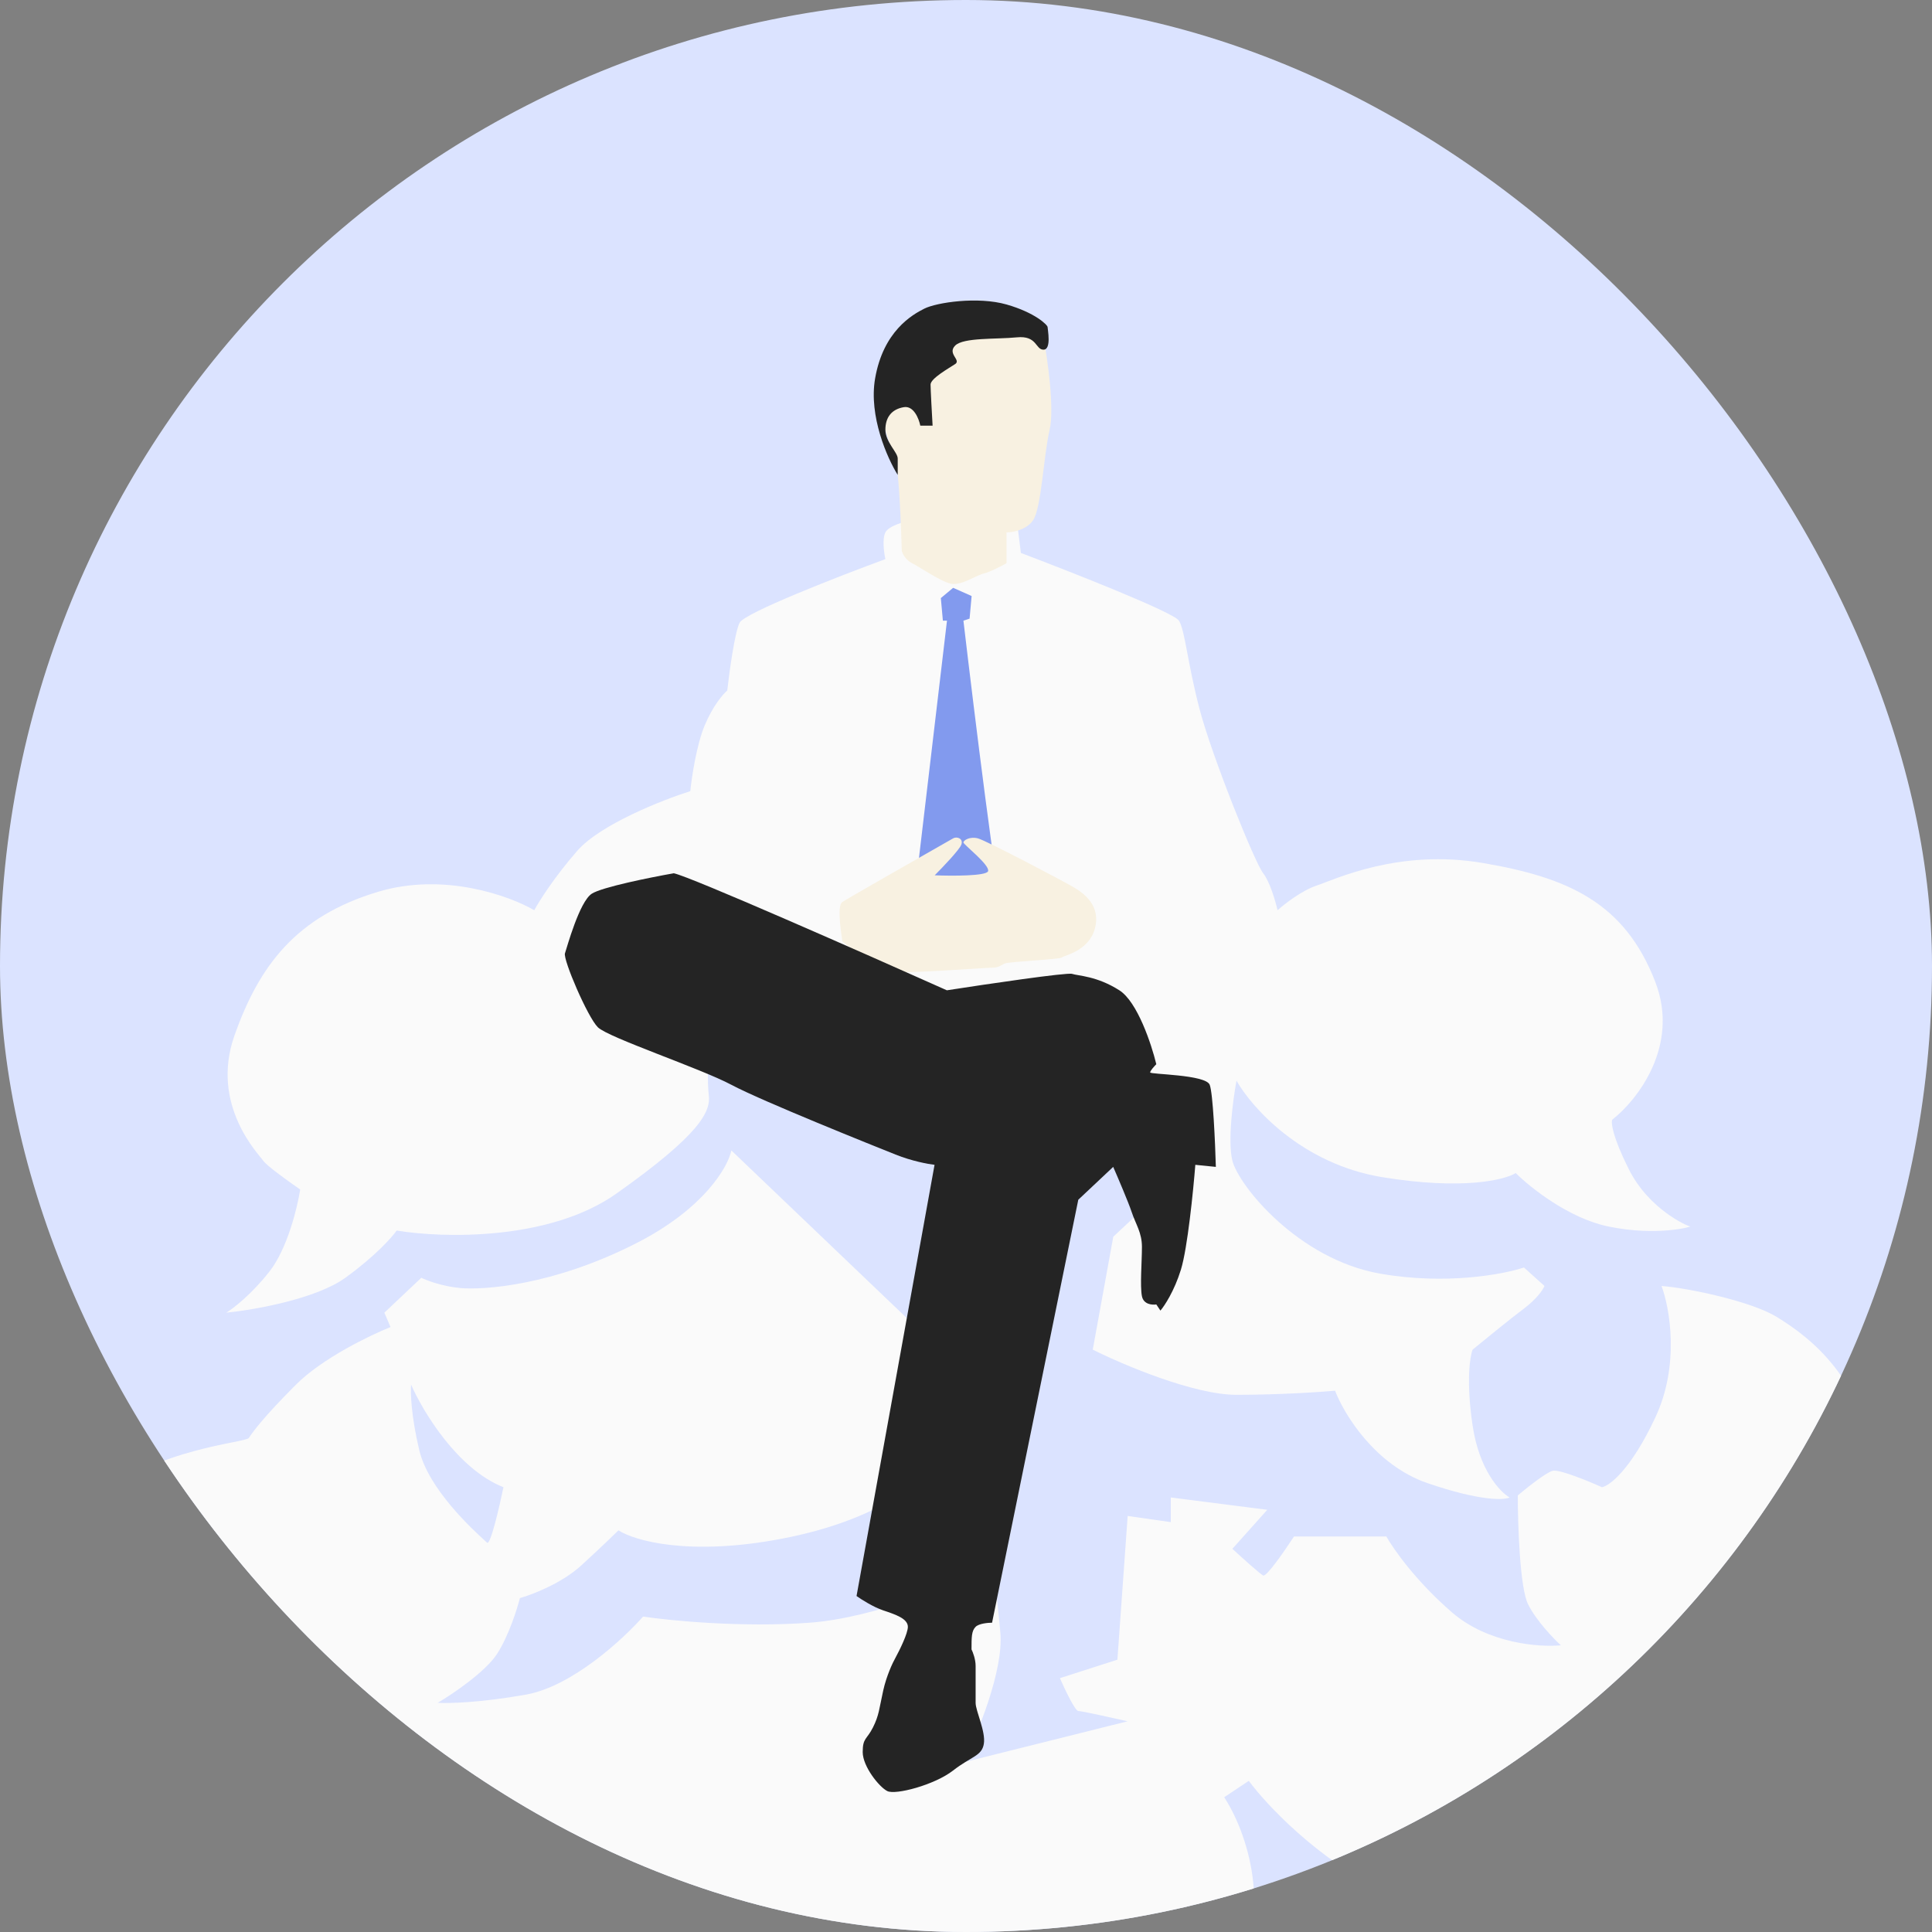 <?xml version="1.0" encoding="UTF-8"?> <svg xmlns="http://www.w3.org/2000/svg" width="90" height="90" viewBox="0 0 90 90" fill="none"><rect x="0" y="0" width="90" height="90" fill="#808080" stroke="none"/> <g clip-path="url(#clip0_1415_574)"> <rect width="90" height="90" rx="45" fill="#DBE3FF"></rect> <path d="M41.244 24.802C41.397 24.496 42.137 24.292 42.488 24.228H47.366L47.557 25.759C49.917 26.651 54.693 28.533 54.922 28.915C55.209 29.393 55.305 30.828 55.879 33.028C56.453 35.228 58.461 40.202 58.844 40.68C59.15 41.063 59.418 41.988 59.514 42.402C59.832 42.115 60.642 41.484 61.331 41.254C62.192 40.967 65.157 39.532 69.079 40.202C73 40.872 75.679 42.019 77.113 45.75C78.261 48.734 76.252 51.266 75.105 52.158C75.041 52.286 75.105 52.924 75.87 54.454C76.826 56.367 78.644 57.132 78.739 57.132C78.835 57.132 77.209 57.611 74.913 57.132C73.077 56.75 71.279 55.315 70.609 54.645C70.099 54.964 68.141 55.449 64.392 54.837C60.642 54.224 58.302 51.584 57.601 50.341C57.441 51.202 57.18 53.153 57.409 54.071C57.696 55.219 60.47 58.663 64.296 59.332C67.357 59.868 70.035 59.364 70.992 59.045L71.948 59.906C71.884 60.066 71.604 60.499 70.992 60.958C70.379 61.417 69.142 62.425 68.6 62.871C68.473 63.19 68.294 64.344 68.6 66.41C68.906 68.477 69.876 69.503 70.322 69.758C70.067 69.886 68.945 69.93 66.496 69.089C64.047 68.247 62.606 65.868 62.192 64.784C61.49 64.848 59.59 64.976 57.601 64.976C55.611 64.976 52.308 63.573 50.905 62.871L51.861 57.611L53.296 56.271L54.157 53.785C51.638 53.019 46.543 51.489 46.314 51.489C46.084 51.489 40.734 49.767 38.088 48.906L33.018 48.811C32.986 49.289 32.942 50.398 33.018 51.011C33.114 51.776 32.636 52.828 28.714 55.602C25.577 57.821 20.584 57.674 18.479 57.324C18.256 57.642 17.465 58.529 16.088 59.523C14.711 60.518 11.816 61.022 10.54 61.15C10.859 60.958 11.707 60.308 12.549 59.237C13.391 58.165 13.856 56.239 13.984 55.411C13.474 55.06 12.415 54.301 12.262 54.071C12.071 53.785 9.775 51.489 10.923 48.237C12.071 44.985 13.793 42.689 17.619 41.541C20.679 40.623 23.74 41.733 24.888 42.402C25.111 41.988 25.825 40.852 26.897 39.628C27.968 38.404 30.85 37.269 32.157 36.854C32.221 36.217 32.444 34.712 32.827 33.794C33.21 32.875 33.688 32.327 33.879 32.167C33.975 31.307 34.224 29.47 34.453 29.011C34.683 28.552 39.076 26.843 41.244 26.046C41.181 25.759 41.091 25.108 41.244 24.802Z" fill="#FAFAFA"></path> <path fill-rule="evenodd" clip-rule="evenodd" d="M77.113 66.028C78.261 63.579 77.783 60.926 77.4 59.906C78.676 60.002 81.594 60.63 82.757 61.341C84.478 62.393 86.678 64.21 87.348 68.132C87.884 71.269 86.168 73.648 85.244 74.445C85.339 74.573 85.665 74.962 86.2 75.497C86.686 75.983 87.928 76.519 88.609 76.814C88.866 76.925 89.043 77.001 89.07 77.028C89.146 77.104 87.061 77.251 86.009 77.315C86.232 77.57 86.831 78.309 87.444 79.228C88.056 80.146 88.336 81.46 88.4 82.001C88.751 82.097 89.72 82.422 90.791 82.958C91.863 83.494 94.043 84.903 95 85.541L94.617 99.314C94.394 99.537 93.661 100.194 92.513 101.036C91.365 101.878 88.528 102.917 87.252 103.332L88.496 105.436L94.33 105.723C94.49 113.279 94.713 128.545 94.33 129.157C93.948 129.769 69.748 131.07 57.696 131.644C57.059 130.975 55.879 128.813 56.261 125.523C56.644 122.232 58.015 119.688 58.653 118.827C58.206 118.668 57.065 118.177 56.07 117.488C55.075 116.799 53.998 115.543 53.583 115.001C52.85 115.033 50.618 114.963 47.557 114.427C44.496 113.891 41.563 111.016 40.479 109.645C40.575 110.665 41.13 113.088 42.583 114.618C44.037 116.149 45.612 117.105 46.218 117.392C45.485 118.189 43.31 120.09 40.479 121.314C37.648 122.538 33.879 121.569 32.349 120.931C32.157 121.059 31.526 121.563 30.531 122.557C29.537 123.552 27.821 123.546 27.088 123.418L28.523 121.314C28.81 121.41 29.862 121.257 31.775 119.879C34.166 118.157 35.888 116.436 37.036 112.992C37.954 110.238 36.462 107.445 35.601 106.392C35.601 107.094 35.563 108.65 35.41 109.262L35.399 109.306C35.192 110.138 34.446 113.149 28.905 116.436C24.391 119.114 17.714 118.636 14.94 118.062C14.749 118.285 14.06 118.923 12.836 119.688C11.612 120.453 9.775 121.282 9.01 121.601C9.074 121.728 9.239 122.232 9.393 123.227C9.556 124.288 9.51 127.091 9.493 128.128C9.49 128.306 9.488 128.432 9.488 128.488C9.488 128.69 4.893 129.533 0.574 130.326L0.573 130.326C-3.28 131.033 -6.913 131.7 -6.868 131.836C-6.772 132.123 -19.303 128.775 -16.625 123.323C-13.946 117.871 -10.407 116.053 -7.729 115.001C-5.051 113.949 -3.042 114.045 0.88 114.618C4.017 115.078 6.778 117.552 7.766 118.731L9.01 115.862C8.755 115.671 7.843 114.924 6.236 113.471C4.629 112.017 3.972 110.123 3.845 109.358C3.781 109.485 3.309 110.065 1.932 111.366C0.554 112.667 -1.512 112.929 -2.373 112.897C-2.054 112.578 -1.32 111.787 -0.938 111.175C-0.555 110.563 -0.46 108.879 -0.46 108.114C-2.851 108.305 -8.073 107.368 -9.833 102.088C-12.033 95.488 -8.494 92.906 -6.39 91.567C-4.706 90.495 -2.691 89.972 -1.894 89.845C-1.99 90.578 -1.971 92.427 -1.129 93.958C-0.287 95.488 1.517 96.764 2.314 97.21C2.506 97.082 2.984 96.617 3.366 95.775C3.749 94.933 3.845 93.958 3.845 93.575C3.111 93.288 1.434 92.542 0.593 91.853C-0.46 90.993 -3.52 88.314 -2.564 84.68C-1.799 81.772 1.007 79.897 2.314 79.323C1.581 78.335 0.612 75.478 2.601 71.958C4.587 68.445 9.012 67.554 10.812 67.192C11.267 67.1 11.554 67.042 11.592 66.984C11.784 66.697 12.262 66.028 13.793 64.497C15.017 63.273 17.236 62.202 18.192 61.819L17.905 61.15L19.627 59.523C19.882 59.651 20.603 59.925 21.445 60.002C22.497 60.097 25.749 59.906 29.671 57.898C32.808 56.291 33.911 54.358 34.07 53.593L42.679 61.819L43.349 68.323C42.87 69.089 40.823 70.829 36.462 71.671C32.1 72.513 29.543 71.767 28.81 71.289C28.618 71.48 28.006 72.073 27.088 72.915C26.17 73.756 24.792 74.286 24.218 74.445C24.091 74.955 23.702 76.186 23.166 77.028C22.631 77.869 21.094 78.909 20.392 79.323C20.871 79.355 22.363 79.323 24.505 78.941C26.648 78.558 29.033 76.358 29.957 75.306C31.233 75.497 34.568 75.822 37.705 75.593C40.843 75.363 44.688 73.712 46.218 72.915C46.282 73.234 46.448 74.311 46.601 76.071C46.754 77.831 45.517 80.822 44.879 82.097L52.531 80.184C51.83 80.025 50.389 79.706 50.235 79.706C50.082 79.706 49.598 78.686 49.375 78.175L52.053 77.315L52.531 70.619L54.54 70.906V69.758L59.035 70.332L57.409 72.15C57.824 72.532 58.691 73.316 58.844 73.393C58.997 73.469 59.864 72.213 60.279 71.576H64.583C64.902 72.149 65.96 73.661 67.644 75.115C69.327 76.569 71.725 76.741 72.713 76.645C72.363 76.326 71.566 75.497 71.183 74.732C70.8 73.967 70.705 71.034 70.705 69.662C71.119 69.312 72.025 68.591 72.331 68.515C72.637 68.438 73.989 68.993 74.626 69.28C74.977 69.216 75.966 68.477 77.113 66.028ZM9.679 80.854C10.222 82.001 11.573 84.546 12.645 85.541C13.716 86.535 14.366 87.039 14.558 87.167L14.462 89.08C13.856 89.08 12.377 89.041 11.306 88.888C10.234 88.735 9.775 88.442 9.679 88.314C9.329 88.825 8.245 89.921 6.714 90.228C5.184 90.534 4.1 90.355 3.749 90.228C4.259 89.685 5.356 88.429 5.662 87.74C6.045 86.88 5.949 86.306 5.662 86.21C5.433 86.134 5.056 85.923 4.897 85.828C5.726 85.604 7.518 85.043 8.053 84.584C8.589 84.125 8.787 83.819 8.819 83.723L10.158 84.201C9.903 83.5 9.45 81.848 9.679 80.854ZM22.688 71.862C22.841 72.016 23.262 70.205 23.453 69.28C21.311 68.438 19.691 65.741 19.149 64.497C19.117 64.848 19.149 65.951 19.532 67.558C19.965 69.378 22.047 71.277 22.577 71.76C22.632 71.81 22.67 71.844 22.688 71.862ZM22.592 91.088C22.337 91.853 21.425 93.69 19.819 94.914C18.212 96.139 16.535 96.572 15.897 96.636C15.865 97.401 15.533 99.333 14.462 100.94C13.391 102.547 12.166 103.587 11.688 103.906C13.059 104.288 16.509 104.747 19.34 103.523C22.172 102.299 23.581 99.633 23.931 98.453C24.729 98.645 26.686 99.027 28.14 99.027C29.594 99.027 30.786 98.9 31.201 98.836C31.934 99.92 34.319 102.375 37.992 103.523C41.665 104.671 44.751 105.021 45.836 105.053C46.059 106.074 47.194 108.363 49.949 109.358C53.392 110.601 54.922 110.218 54.827 110.218C54.731 110.218 53.105 108.879 52.818 107.158C52.588 105.78 52.722 104.607 52.818 104.192C54.093 103.746 57.008 102.394 58.461 100.558C59.915 98.721 60.47 96.923 60.566 96.254L61.714 96.827C61.331 96.158 60.566 94.436 60.566 92.906C60.566 91.375 60.948 89.972 61.14 89.462C61.841 90.483 63.971 92.695 66.879 93.384C69.786 94.073 72.363 94.117 73.287 94.053C73.67 95.169 75.009 97.573 77.305 98.262C79.6 98.951 81.194 98.74 81.704 98.549C81.035 98.198 79.524 97.248 78.835 96.254C78.146 95.259 77.719 93.99 77.592 93.48C76.89 93.575 75.085 93.441 73.479 92.141C71.872 90.84 71.279 89.43 71.183 88.888C70.258 89.271 67.625 89.653 64.487 88.123C61.35 86.593 58.971 84.042 58.174 82.958L57.027 83.723C58.015 85.222 59.456 89.08 57.314 92.523C55.171 95.966 51.83 97.529 50.427 97.879C50.267 98.74 50.14 100.768 50.905 101.993C51.67 103.217 52.372 103.714 52.627 103.81C51.319 103.937 48.15 103.829 45.931 102.375C43.712 100.921 43.157 99.41 43.157 98.836C41.212 98.964 36.615 98.549 33.783 95.871C30.952 93.193 30.372 91.758 30.436 91.375C28.905 91.662 25.194 92.007 22.592 91.088ZM3.462 101.419C2.85 102.872 1.422 103.81 0.784 104.097C1.396 104.25 3.08 104.033 3.845 103.906C3.845 103.587 4.266 102.452 5.949 100.462C7.633 98.473 10.477 97.21 11.688 96.827L10.158 96.445L12.358 94.627H9.966C9.775 94.914 9.106 95.775 7.958 96.923C6.81 98.071 5.056 98.677 4.323 98.836C4.291 99.091 4.074 99.965 3.462 101.419ZM65.731 101.036C66.56 102.088 67.72 105.053 65.731 108.497C63.741 111.94 60.374 113.694 58.94 114.14L60.087 116.723C61.49 115.033 65.329 111.252 69.461 109.645C73.593 108.038 78.771 106.743 80.844 106.297L79.409 104.575C77.113 104.703 71.164 104.173 65.731 101.036ZM76.922 90.993C76.004 90.074 75.583 88.378 75.487 87.645C79.849 85.732 81.067 82.129 81.131 80.567H82.757C83.107 81.555 83.656 84.201 83.044 86.88C82.431 89.558 79.791 91.503 78.548 92.141C78.389 92.141 77.84 91.911 76.922 90.993Z" fill="#FAFAFA"></path> <path d="M43.828 27.861L44.401 27.383L45.262 27.765L45.167 28.818L44.88 28.913C45.39 33.249 46.468 41.998 46.697 42.304C46.984 42.687 44.975 42.878 44.88 42.878C44.803 42.878 43.381 41.667 42.68 41.061L44.114 28.913H43.923L43.828 27.861Z" fill="#829AEE"></path> <path d="M39.237 42.019C39.467 41.866 42.776 39.978 44.402 39.053C44.57 38.958 44.88 39.053 44.785 39.34C44.708 39.57 43.924 40.392 43.541 40.775C44.338 40.807 45.952 40.813 46.028 40.584C46.124 40.297 44.88 39.34 44.88 39.245C44.88 39.149 45.167 38.958 45.55 39.053C45.932 39.149 49.567 41.062 50.045 41.349C50.524 41.636 51.289 42.21 51.002 43.262C50.715 44.314 49.567 44.505 49.471 44.601C49.376 44.697 46.985 44.792 46.793 44.888C46.602 44.984 46.506 45.079 46.219 45.079C45.932 45.079 42.106 45.366 41.628 45.271C41.15 45.175 39.237 43.932 39.237 43.836C39.237 43.74 38.95 42.21 39.237 42.019Z" fill="#F8F1E1"></path> <path d="M27.562 41.636C28.021 41.33 30.304 40.871 31.388 40.68C32.153 40.833 40.188 44.378 44.109 46.132C45.958 45.845 49.714 45.29 49.944 45.367C50.231 45.462 51.092 45.462 52.144 46.132C52.986 46.667 53.642 48.651 53.865 49.575C53.77 49.671 53.579 49.881 53.579 49.958C53.579 50.053 56.161 50.053 56.352 50.532C56.505 50.914 56.608 53.242 56.639 54.358L55.683 54.262C55.587 55.474 55.319 58.145 55.013 59.14C54.707 60.135 54.248 60.83 54.057 61.053L53.865 60.766C53.674 60.798 53.273 60.766 53.196 60.384C53.1 59.906 53.196 58.758 53.196 58.088C53.196 57.419 52.909 57.036 52.718 56.462C52.565 56.003 52.08 54.868 51.857 54.358L50.231 55.888L46.214 75.592C46.022 75.592 45.601 75.63 45.448 75.784C45.257 75.975 45.257 76.262 45.257 76.836C45.321 76.963 45.448 77.295 45.448 77.601V79.323C45.448 79.705 45.926 80.662 45.831 81.236C45.735 81.809 45.257 81.809 44.396 82.479C43.535 83.149 41.718 83.627 41.335 83.436C40.953 83.244 40.188 82.288 40.188 81.618C40.188 80.949 40.379 81.044 40.666 80.47C40.953 79.897 40.953 79.61 41.144 78.749C41.297 78.06 41.59 77.442 41.718 77.218C41.909 76.868 42.292 76.09 42.292 75.784C42.292 75.401 41.718 75.21 41.144 75.018C40.685 74.865 40.124 74.508 39.901 74.349L43.535 54.262C43.248 54.23 42.483 54.09 41.718 53.784C40.761 53.401 35.501 51.297 34.066 50.532C32.631 49.767 28.327 48.332 27.849 47.853C27.37 47.375 26.223 44.697 26.318 44.41C26.414 44.123 26.988 42.019 27.562 41.636Z" fill="#242424"></path> <path d="M48.896 20.019C49.125 19.024 48.8 16.735 48.609 15.714L45.452 14.758C44.081 15.651 41.301 17.666 41.148 18.584C40.957 19.732 41.531 20.784 41.722 21.453C41.875 21.989 41.977 24.482 42.009 25.662C42.041 25.79 42.181 26.083 42.487 26.236C42.87 26.427 43.826 27.097 44.304 27.192C44.783 27.288 45.452 26.81 45.835 26.714C46.141 26.638 46.664 26.363 46.887 26.236V24.801C47.174 24.801 47.824 24.686 48.13 24.227C48.513 23.653 48.609 21.262 48.896 20.019Z" fill="#F8F1E1"></path> <path d="M40.766 17.628C40.46 19.388 41.34 21.358 41.819 22.123V21.358C41.819 21.071 41.245 20.593 41.245 20.019C41.245 19.445 41.532 19.063 42.105 18.967C42.565 18.89 42.807 19.509 42.871 19.828H43.444C43.413 19.286 43.349 18.144 43.349 17.915C43.349 17.628 44.21 17.15 44.497 16.958C44.784 16.767 44.114 16.48 44.497 16.097C44.879 15.715 46.41 15.81 47.366 15.715C48.323 15.619 48.227 16.289 48.61 16.289C48.992 16.289 48.801 15.332 48.801 15.237C48.801 15.141 48.227 14.567 46.888 14.184C45.549 13.802 43.636 14.089 43.062 14.376C42.488 14.663 41.149 15.428 40.766 17.628Z" fill="#242424"></path> </g> <defs> <clipPath id="clip0_1415_574"> <rect width="90" height="90" rx="45" fill="white"></rect> </clipPath> </defs> </svg> 